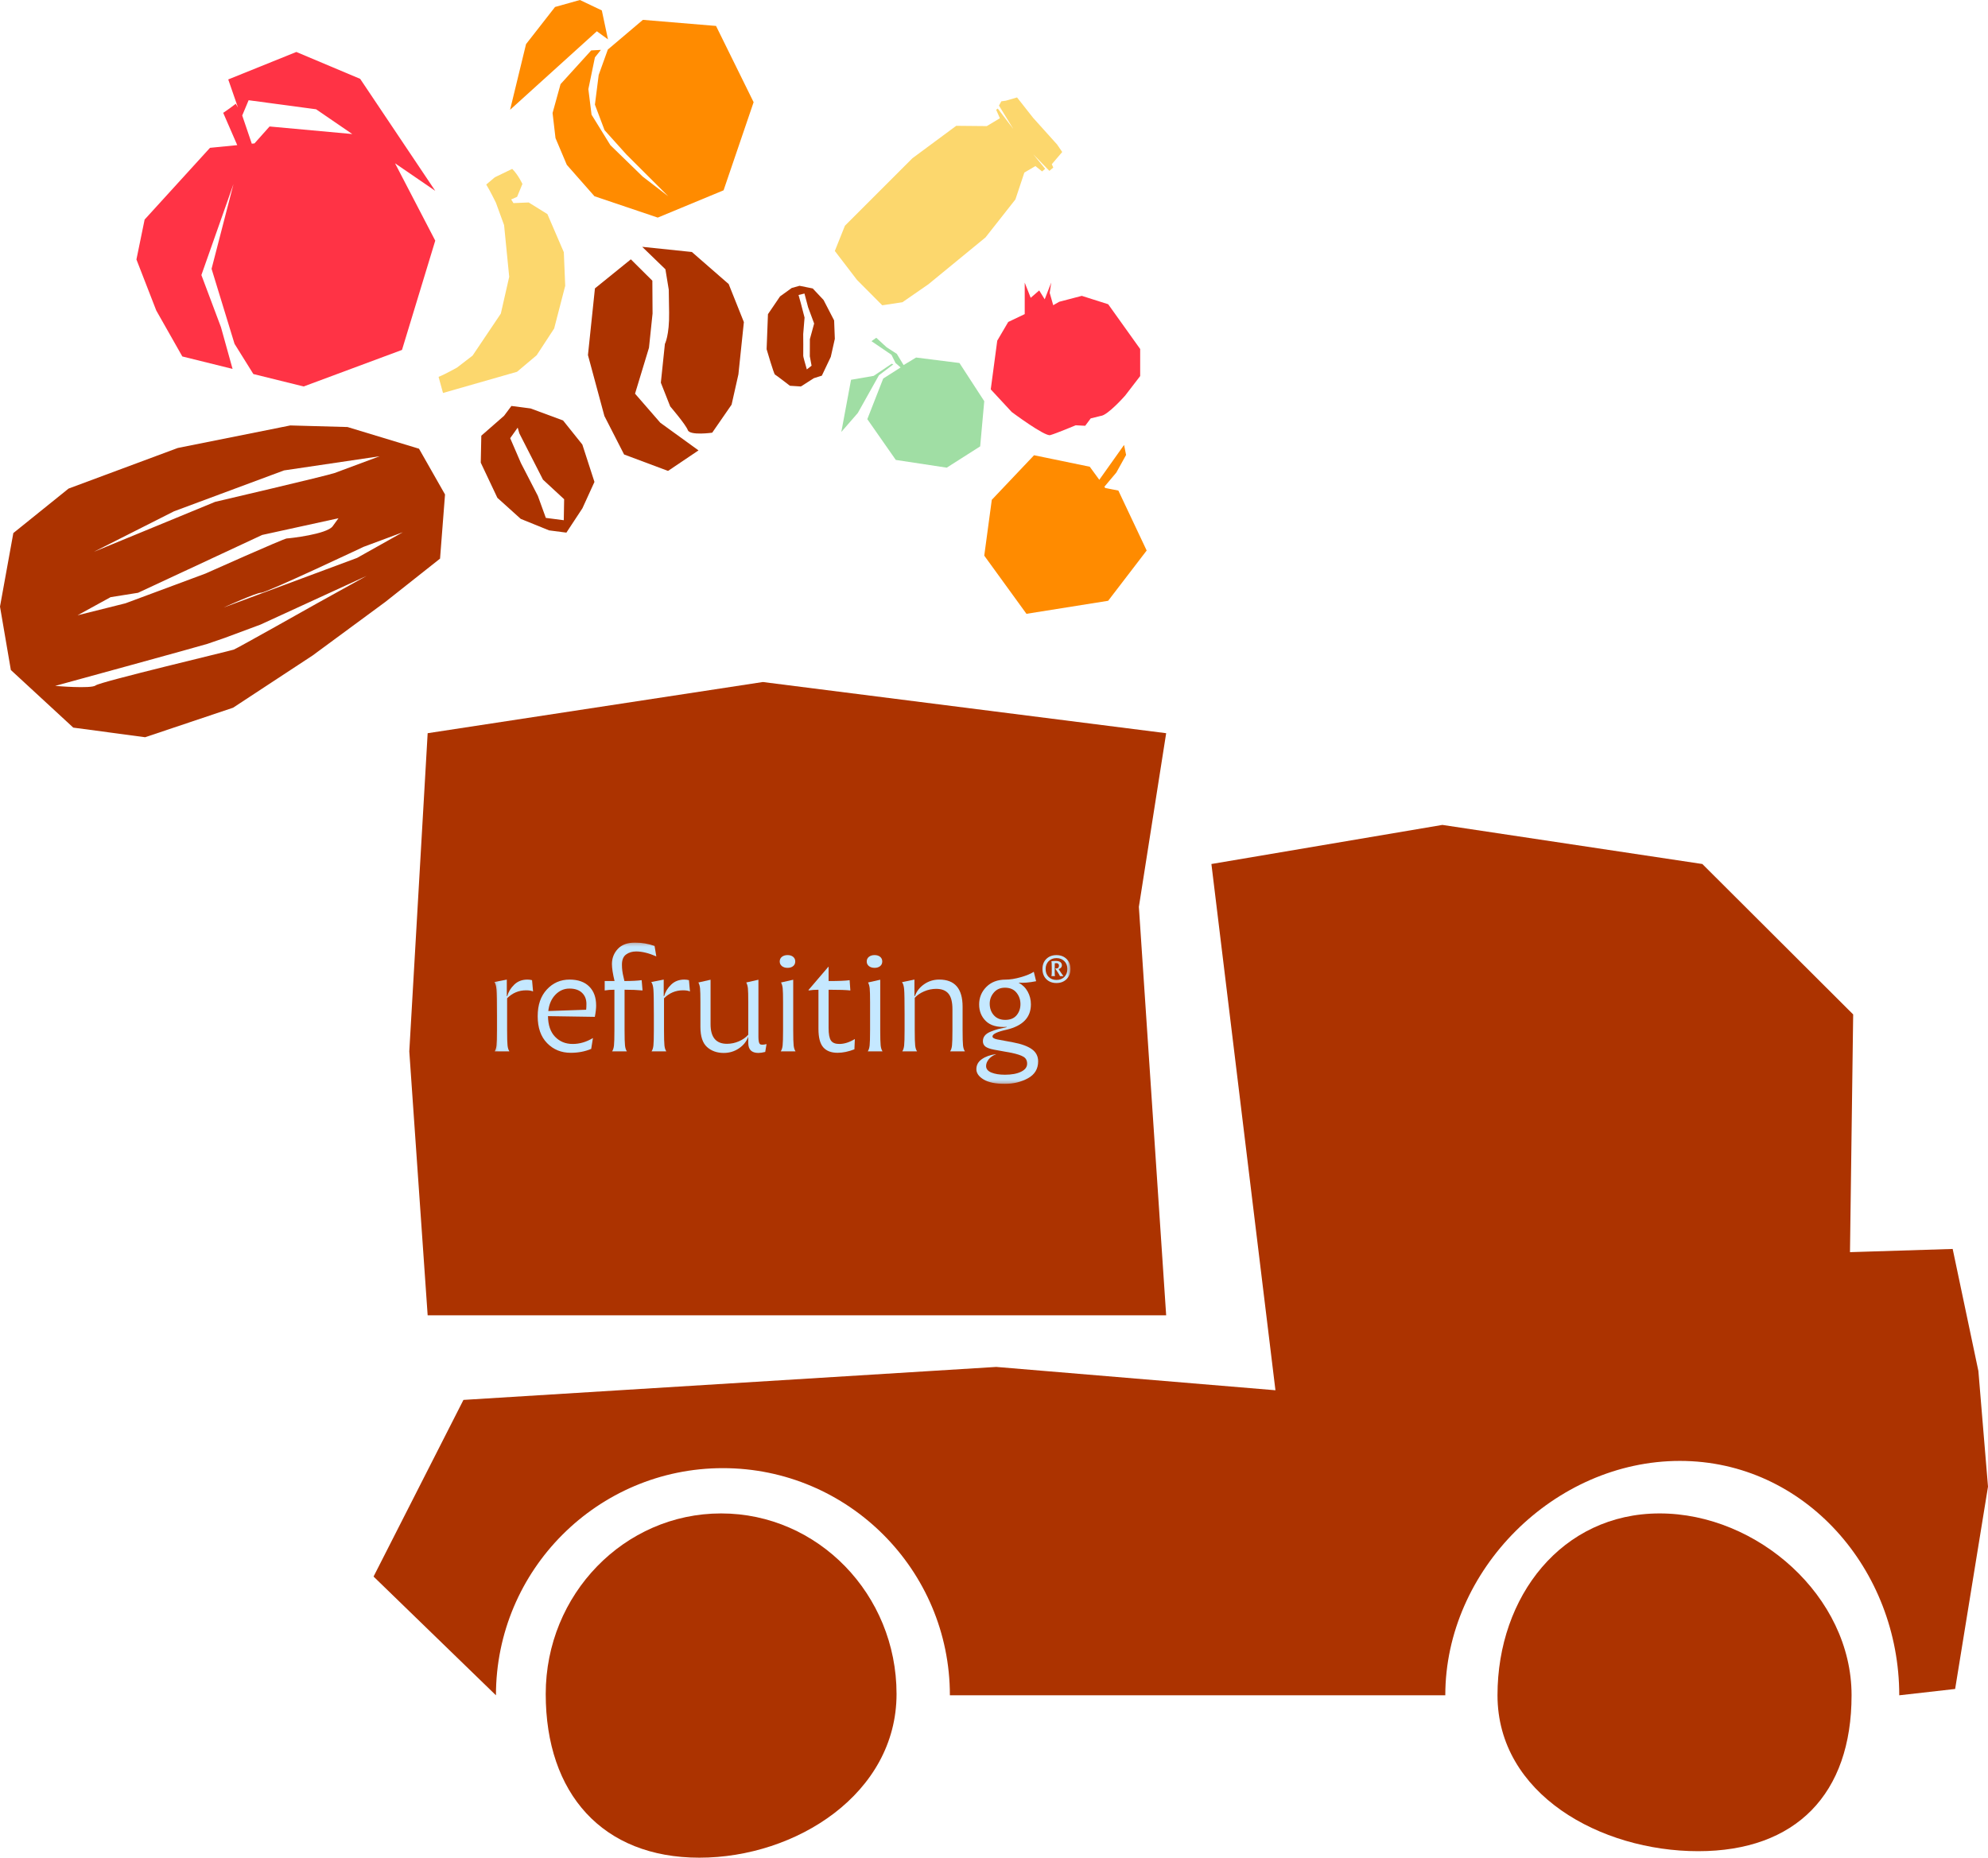 <svg xmlns="http://www.w3.org/2000/svg" width="612" height="572" viewBox="0 0 612 572" fill="none"><path d="M135 116.047C136.961 115.286 140.706 113.172 140.706 113.172L145.489 109.489L154.177 96.564L156.757 85.234L155.181 69.316L152.655 62.386C152.655 62.386 150.81 58.63 149.69 56.817L152.323 54.594L157.68 52C159.57 53.878 160.824 56.644 160.824 56.644L159.185 60.608L157.366 61.415L158.065 62.54L162.758 62.34L168.518 65.924L173.57 77.66L174 88.001L170.596 101.153L165.213 109.381L159.167 114.478L136.379 121L135.018 116.057L135 116.047Z" fill="#FCD76D"></path><path d="M271.895 116.554L277.253 113.143L275.686 111.77L274.44 109.245L268.282 105.054L269.759 104L272.954 106.933L276.087 108.961L278.169 112.408L282.014 110.087L295.364 111.77L303 123.526L301.745 137.444L291.448 144L275.766 141.617L267 129.063L271.895 116.554Z" fill="#A0DEA4"></path><path d="M261.991 116.938L268.955 115.735L274.51 112L275 112.201L270.582 115.544L264.074 127.16L259 133L261.991 116.938Z" fill="#A0DEA4"></path><path d="M353 169.511L344.285 151.054L340.27 150.269L339.973 149.877L343.655 145.509L346.662 140.083L346.041 137L338.416 147.734L335.481 143.712L318.331 140.174L305.322 153.899L303 171.089L315.991 189L341.143 184.987L353 169.511Z" fill="#FF8B00"></path><path d="M315.457 87.017V96.716L310.381 99.135L307 104.895L305 119.892L311.457 126.861C311.457 126.861 321.609 134.439 323.305 133.98C325 133.521 331.152 130.95 331.152 130.95L334.076 131.101L335.771 128.831L338.848 128.071C341 127.921 346.381 121.8 346.381 121.8L351 115.794V107.465L341.152 93.677L333.027 91.098L326.076 92.917L324.229 93.977L323.152 90.189L323.61 87.008L321.61 92.158L319.915 89.429L317.296 91.698L315.448 87L315.457 87.017Z" fill="#FF3345"></path><path d="M96.127 201.908L118.562 185.383L135.468 172.005L137 152.253L128.991 138.166L106.977 131.486L89.362 131L54.716 137.941L21.109 150.437L4.103 164.139L0 186.777L3.342 206.304L22.56 224.042L44.681 227L71.757 217.911L96.118 201.908H96.127ZM102.954 145.655C100.857 146.437 66.22 154.528 66.22 154.528L28.903 169.911L53.56 157.441L87.427 144.846L116.877 140.485L102.963 145.664L102.954 145.655ZM63.317 176.582L38.633 185.761L23.868 189.456L34.046 183.873L42.504 182.524L80.716 164.714L104.199 159.572L102.416 162.035C100.634 164.499 89.165 165.766 88.278 165.793C87.391 165.82 63.299 176.582 63.299 176.582H63.317ZM68.702 187.127C68.702 187.127 78.925 182.461 80.43 182.497C81.935 182.533 111.941 168.373 111.941 168.373L124.018 163.878L109.916 171.79L68.693 187.118L68.702 187.127ZM29.468 211.042C28.088 212.157 16.978 211.194 16.978 211.194C16.978 211.194 62.806 198.644 63.855 198.249L69.15 196.424L80.179 192.324L112.863 177.319L97.247 185.977C97.247 185.977 73.029 199.633 71.972 200.02C70.915 200.406 30.839 209.927 29.459 211.042H29.468Z" fill="#AC3300"></path><path d="M236.009 107.547C236.009 107.547 238.224 115.164 238.566 115.327C238.908 115.489 243.177 118.783 243.177 118.783L246.554 119L249.391 117.186L250.544 116.446L253.002 115.67L255.757 109.876L257 104.335L256.784 98.658L253.524 92.359L250.201 88.821L246.14 88L243.736 88.668L240.133 91.267L236.414 96.736L236 107.547H236.009ZM248.805 94.696L250.633 99.615L249.318 104.425L249.301 109.713L249.841 112.601L248.382 113.747C247.824 111.834 247.256 109.785 247.275 109.578C247.319 109.181 247.265 102.882 247.265 102.882L247.68 97.783L246.527 93.334L245.824 90.825C246.806 90.563 247.652 90.383 247.652 90.383L248.796 94.696H248.805Z" fill="#AC3300"></path><path d="M179.281 136.89L173.334 129.462L163.334 125.766L157.44 125L155.166 128.037L148.171 134.155L148 142.456L153.117 153.286L160.31 159.769L169.02 163.305L174.363 164L179.299 156.501L183 148.388L179.281 136.907V136.89ZM173.559 160.179L168.036 159.466L165.572 152.672L160.355 142.563L157.061 134.921L159.372 131.671L159.877 133.434L167.16 147.693L173.668 153.713L173.559 160.17V160.179Z" fill="#AC3300"></path><path d="M134 58.779L110.878 24.281L91.224 16L70.262 24.46L73.261 33.119L72.586 31.95C71.325 32.93 70.037 33.865 68.714 34.746L73.035 44.69L64.644 45.517L44.521 67.608L42 79.89L48.105 95.606L56.127 109.758L71.595 113.588L68.02 100.731L61.997 84.691L71.874 56.684L65.13 82.766L72.199 105.864L77.997 115.17L93.474 119L123.754 107.743L133.991 74.099L121.611 50.282L133.991 58.761L134 58.779ZM82.985 38.945L78.339 44.16L77.511 44.24L74.567 35.564L76.538 30.862L97.31 33.649L108.447 41.273L82.985 38.945Z" fill="#FF3345"></path><path d="M157.017 33.848L161.941 13.587L170.867 2.15L178.524 0L185.27 3.212L187.164 12.124L183.742 9.626L157 33.83L157.017 33.848ZM220.42 7.985L197.913 6.111L187.12 15.256L184.305 23.08L183.144 32.224L186.11 40.084L192.82 47.551L205.722 60.434L197.85 54.376L187.915 44.714L182.107 35.311L181.124 27.451L183.144 17.665L184.984 15.363L182 15.523L172.564 25.908L170.107 34.794L171.01 42.52L174.494 50.763L183.009 60.425L202.488 67L222.752 58.596L232 31.466L220.42 7.967V7.985Z" fill="#FF8B00"></path><path d="M200.825 86.43L200.888 96.539L199.786 107.077L195.495 121.216L203.271 130.163L215.033 138.681L205.654 145L192.127 139.941L186.062 128.09L181 109.329L183.15 88.799L194.205 79.852L200.825 86.43ZM204.848 82.927L205.878 89.201L205.985 96.226C206.093 103.252 204.686 105.906 204.686 105.906L203.441 117.838L206.326 125.149C206.326 125.149 211.083 130.691 211.746 132.442C212.409 134.194 219.253 133.229 219.253 133.229L225.219 124.595L227.316 115.273L229 99.176L224.323 87.468L212.991 77.591L197.699 76L204.848 82.918V82.927Z" fill="#AC3300"></path><path d="M312.592 61.408L315.344 53.135L318.752 51.136L320.803 52.785L321.748 51.988L318.105 47.524L323.051 52.606L324.248 51.593L323.798 50.562L327 46.798L325.417 44.485L318.051 36.292L313.095 30L309.659 31.004L308.265 31.192L307.528 32.501L311.953 39.725L307.168 33.433L306.655 33.783L307.815 36.409L303.787 38.829L294.37 38.739L280.87 48.734L260.103 69.511L257 77.274L263.818 86.184L271.597 94L277.812 93.059L285.817 87.519L303.382 73.106L312.592 61.408Z" fill="#FCD76D"></path><path fill-rule="evenodd" clip-rule="evenodd" d="M350.598 279.225L359 405H131.654L126 323.73L131.654 225.76L234.837 210L359 225.76L350.598 279.225Z" fill="#AC3300"></path><path fill-rule="evenodd" clip-rule="evenodd" d="M510.921 466C480.849 466 461 491.523 461 521.975C461 552.427 492.699 570 522.779 570C552.859 570 570 552.41 570 521.975C570 491.539 541.001 466 510.93 466" fill="#AC3300"></path><path fill-rule="evenodd" clip-rule="evenodd" d="M221.992 466C192.187 466 168 490.912 168 521.591C168 552.271 185.499 572 215.295 572C245.091 572 276 552.255 276 521.591C276 490.928 251.804 466 222 466" fill="#AC3300"></path><path fill-rule="evenodd" clip-rule="evenodd" d="M584.68 522C584.68 483.395 555.718 449.829 517.148 449.829C478.579 449.829 444.93 483.395 444.93 522H292.42C292.42 483.395 261.105 452.056 222.544 452.056C183.983 452.056 152.677 483.395 152.677 522L115 485.437L142.67 431.046L306.688 420.892L392.642 428.074L372.928 266.037L444.029 254L524.062 266.037L570.495 312.359L569.511 385.552L601.125 384.564L609.04 422.139L612 457.748L601.884 520.05L584.68 522Z" fill="#AC3300"></path><mask id="mask0_222_1158" style="mask-type:luminance" maskUnits="userSpaceOnUse" x="152" y="290" width="178" height="44"><path d="M329.541 290.24H152.185V333.721H329.541V290.24Z" fill="white"></path></mask><g mask="url(#mask0_222_1158)"><path d="M156.111 307.383V317.117C156.111 319.529 156.157 321.127 156.246 321.917C156.334 322.706 156.529 323.307 156.825 323.725H152.272C152.568 323.307 152.763 322.706 152.852 321.917C152.94 321.13 152.986 319.529 152.986 317.117V312.698C152.986 308.472 152.94 305.81 152.852 304.706C152.763 303.605 152.54 302.83 152.181 302.385L156.02 301.626V306.715H156.154C156.511 305.407 157.224 304.23 158.298 303.187C159.368 302.144 160.722 301.626 162.36 301.626C162.866 301.626 163.341 301.687 163.79 301.803L164.101 305.285C163.625 305.047 162.911 304.928 161.957 304.928C159.694 304.928 157.746 305.746 156.108 307.383" fill="#C5E8FF"></path><path d="M168.79 311.311L180.442 310.908C180.5 310.491 180.53 309.896 180.53 309.122C180.53 307.694 180.076 306.548 179.167 305.685C178.259 304.822 176.972 304.389 175.307 304.389C173.642 304.389 172.196 305.02 170.977 306.286C169.757 307.551 169.028 309.225 168.79 311.308M183.522 309.57C183.522 310.521 183.388 311.698 183.119 313.098L168.699 312.875C168.729 315.644 169.458 317.764 170.885 319.236C172.312 320.709 174.114 321.447 176.286 321.447C178.457 321.447 180.512 320.837 182.537 319.618L182 322.966C180.094 323.771 177.996 324.17 175.706 324.17C172.788 324.17 170.364 323.182 168.43 321.2C166.494 319.221 165.527 316.461 165.527 312.918C165.527 309.375 166.464 306.722 168.339 304.682C170.214 302.645 172.55 301.623 175.346 301.623C177.935 301.623 179.945 302.331 181.372 303.742C182.799 305.157 183.516 307.097 183.516 309.567" fill="#C5E8FF"></path><path d="M192.27 304.749V317.114C192.27 319.526 192.316 321.124 192.405 321.914C192.493 322.704 192.688 323.304 192.984 323.722H188.431C188.727 323.304 188.922 322.704 189.011 321.914C189.099 321.127 189.145 319.526 189.145 317.114V304.749C187.983 304.749 186.986 304.825 186.153 304.971V302.071H189.187C188.651 299.839 188.382 298.098 188.382 296.848C188.382 295.033 188.986 293.478 190.191 292.182C191.395 290.886 193.161 290.24 195.481 290.24C197.564 290.24 199.574 290.581 201.507 291.267L202.044 294.481C199.723 293.469 197.653 292.963 195.838 292.963C194.618 292.963 193.585 293.274 192.734 293.899C191.886 294.524 191.462 295.567 191.462 297.025C191.462 297.68 191.499 298.305 191.575 298.9C191.648 299.495 191.776 300.156 191.956 300.885C192.133 301.614 192.225 302.007 192.225 302.068C194.426 302.068 196.198 301.98 197.537 301.8L197.805 304.968C196.229 304.819 194.381 304.746 192.27 304.746" fill="#C5E8FF"></path><path d="M204.414 307.383V317.117C204.414 319.529 204.46 321.127 204.548 321.917C204.637 322.706 204.832 323.307 205.128 323.725H200.575C200.874 323.307 201.066 322.706 201.154 321.917C201.243 321.13 201.288 319.529 201.288 317.117V312.698C201.288 308.472 201.243 305.81 201.154 304.706C201.066 303.605 200.843 302.83 200.483 302.385L204.323 301.626V306.715H204.457C204.814 305.407 205.527 304.23 206.6 303.187C207.671 302.144 209.025 301.626 210.662 301.626C211.168 301.626 211.644 301.687 212.089 301.803L212.403 305.285C211.928 305.047 211.214 304.928 210.26 304.928C207.997 304.928 206.049 305.746 204.411 307.383" fill="#C5E8FF"></path><path d="M233.478 306.222V319.212C233.478 320.401 233.618 321.148 233.901 321.444C234.185 321.743 234.877 321.755 235.978 321.49L235.575 323.902C234.743 324.109 234.042 324.213 233.478 324.213C231.395 324.213 230.352 323.185 230.352 321.133V319.215C229.815 320.673 228.858 321.871 227.473 322.807C226.089 323.744 224.534 324.213 222.808 324.213C220.725 324.213 219.005 323.603 217.651 322.384C216.297 321.164 215.62 319.096 215.62 316.178V308.588C215.62 306.475 215.584 305.054 215.507 304.325C215.434 303.596 215.26 302.992 214.995 302.517L218.746 301.669V315.373C218.746 319.389 220.426 321.399 223.79 321.399C225.067 321.399 226.305 321.139 227.495 320.618C228.684 320.096 229.638 319.419 230.352 318.587V308.588C230.352 306.475 230.315 305.054 230.242 304.325C230.169 303.596 229.995 302.992 229.73 302.517L233.481 301.669V306.222H233.478Z" fill="#C5E8FF"></path><path d="M244.189 306.221V317.114C244.189 319.526 244.235 321.124 244.324 321.914C244.412 322.703 244.607 323.304 244.903 323.722H240.35C240.646 323.307 240.841 322.703 240.93 321.914C241.018 321.127 241.064 319.526 241.064 317.114V308.588C241.064 306.475 241.027 305.054 240.951 304.325C240.878 303.596 240.707 302.992 240.439 302.516L244.189 301.669V306.221ZM244.168 297.473C243.735 297.829 243.162 298.009 242.448 298.009C241.735 298.009 241.152 297.829 240.707 297.473C240.262 297.116 240.036 296.64 240.036 296.046C240.036 295.451 240.259 294.975 240.707 294.618C241.152 294.262 241.735 294.082 242.448 294.082C243.162 294.082 243.735 294.262 244.168 294.618C244.598 294.975 244.815 295.451 244.815 296.046C244.815 296.64 244.598 297.116 244.168 297.473Z" fill="#C5E8FF"></path><path d="M257.851 324.167C255.887 324.167 254.414 323.603 253.432 322.472C252.45 321.34 251.959 319.465 251.959 316.849V304.752C250.828 304.752 249.815 304.828 248.922 304.974V304.797L254.993 297.698H255.082V302.074C258.265 302.074 260.424 301.986 261.556 301.806L261.778 304.974C260.589 304.825 258.354 304.752 255.082 304.752V316.538C255.082 318.383 255.32 319.663 255.795 320.377C256.271 321.09 257.134 321.447 258.384 321.447C259.903 321.447 261.495 320.941 263.163 319.929L263.028 323.097C261.184 323.81 259.458 324.167 257.851 324.167Z" fill="#C5E8FF"></path><path d="M270.976 306.221V317.114C270.976 319.526 271.021 321.124 271.11 321.914C271.198 322.703 271.393 323.304 271.689 323.722H267.136C267.432 323.307 267.627 322.703 267.716 321.914C267.804 321.127 267.85 319.526 267.85 317.114V308.588C267.85 306.475 267.813 305.054 267.737 304.325C267.664 303.596 267.49 302.992 267.225 302.516L270.976 301.669V306.221ZM270.954 297.473C270.521 297.829 269.948 298.009 269.234 298.009C268.521 298.009 267.938 297.829 267.493 297.473C267.048 297.116 266.822 296.64 266.822 296.046C266.822 295.451 267.045 294.975 267.493 294.618C267.938 294.262 268.521 294.082 269.234 294.082C269.948 294.082 270.521 294.262 270.954 294.618C271.384 294.975 271.601 295.451 271.601 296.046C271.601 296.64 271.384 297.116 270.954 297.473Z" fill="#C5E8FF"></path><path d="M281.6 307.249V317.114C281.6 319.526 281.645 321.124 281.734 321.914C281.822 322.703 282.017 323.304 282.313 323.722H277.76C278.056 323.304 278.251 322.703 278.34 321.914C278.428 321.127 278.474 319.526 278.474 317.114V312.159C278.474 308.2 278.428 305.694 278.34 304.636C278.251 303.581 278.029 302.843 277.669 302.425L281.508 301.62V306.709H281.642C282.179 305.221 283.13 304.001 284.5 303.05C285.869 302.099 287.415 301.62 289.144 301.62C293.934 301.62 296.331 304.404 296.331 309.969V317.111C296.331 319.523 296.377 321.121 296.465 321.911C296.554 322.7 296.749 323.301 297.045 323.719H292.492C292.788 323.301 292.983 322.7 293.071 321.911C293.16 321.124 293.206 319.523 293.206 317.111V310.771C293.206 308.539 292.797 306.932 291.977 305.95C291.159 304.968 289.9 304.477 288.205 304.477C286.924 304.477 285.683 304.739 284.478 305.258C283.274 305.779 282.313 306.441 281.6 307.243" fill="#C5E8FF"></path><path d="M309.456 314.034C311.002 314.034 312.17 313.558 312.96 312.607C313.75 311.656 314.143 310.509 314.143 309.17C314.143 307.832 313.734 306.655 312.917 305.642C312.097 304.63 310.914 304.124 309.368 304.124C307.941 304.124 306.8 304.624 305.952 305.618C305.105 306.615 304.681 307.752 304.681 309.033C304.681 310.463 305.105 311.653 305.952 312.604C306.8 313.555 307.968 314.031 309.456 314.031M307.09 320.06L311.865 320.953C314.424 321.429 316.351 322.13 317.647 323.051C318.94 323.972 319.589 325.222 319.589 326.802C319.589 329.123 318.546 330.858 316.464 332.004C314.381 333.151 311.999 333.724 309.322 333.724C306.465 333.724 304.294 333.279 302.805 332.385C301.317 331.492 300.573 330.437 300.573 329.217C300.573 327.936 301.137 326.903 302.269 326.116C303.4 325.326 304.842 324.814 306.599 324.576V324.622C305.617 325.009 304.864 325.537 304.345 326.207C303.824 326.878 303.565 327.555 303.565 328.238C303.565 329.132 304.107 329.8 305.193 330.248C306.279 330.693 307.669 330.919 309.368 330.919C311.423 330.919 313.073 330.614 314.323 330.004C315.573 329.394 316.198 328.568 316.198 327.525C316.198 326.543 315.82 325.829 315.061 325.381C314.302 324.933 313.073 324.533 311.377 324.176L305.977 323.195C304.727 322.957 303.848 322.637 303.342 322.234C302.836 321.831 302.583 321.289 302.583 320.606C302.583 319.923 302.775 319.377 303.162 318.886C303.549 318.395 304.165 317.977 305.016 317.636C305.864 317.294 306.602 317.041 307.227 316.876C307.852 316.715 308.746 316.513 309.904 316.275V316.187C307.047 316.367 304.919 315.778 303.522 314.425C302.122 313.071 301.424 311.354 301.424 309.268C301.424 307.182 302.168 305.356 303.656 303.868C305.144 302.379 307.108 301.635 309.548 301.635C310.947 301.635 312.524 301.382 314.28 300.876C316.037 300.37 317.36 299.821 318.254 299.226L318.967 302.126C316.854 302.544 315.055 302.693 313.567 302.572C314.786 303.227 315.726 304.148 316.378 305.34C317.034 306.533 317.36 307.841 317.36 309.268C317.36 313.257 314.89 315.846 309.95 317.035C307.004 317.69 305.532 318.389 305.532 319.133C305.532 319.551 306.053 319.862 307.093 320.069" fill="#C5E8FF"></path><path d="M325.888 298.409L326.605 299.473C326.989 300.043 327.245 300.406 327.367 300.559H326.306C326.26 300.419 326.074 300.089 325.751 299.565L324.849 298.223H324.873L324.849 298.199H325.172C325.449 298.199 325.657 298.116 325.797 297.955C325.934 297.793 326.004 297.598 326.004 297.366C326.004 296.826 325.721 296.558 325.15 296.558C324.949 296.558 324.803 296.573 324.711 296.604C324.696 296.68 324.687 297.15 324.687 298.013V299.284C324.687 299.976 324.717 300.4 324.778 300.556H323.668C323.745 300.355 323.784 299.931 323.784 299.284V298.058C323.784 296.872 323.748 296.18 323.668 295.979C324.037 295.918 324.507 295.887 325.077 295.887C325.678 295.887 326.132 296.009 326.44 296.256C326.748 296.503 326.904 296.826 326.904 297.226C326.904 297.781 326.565 298.174 325.885 298.403M325.242 301.736C326.227 301.736 327.032 301.425 327.657 300.8C328.282 300.178 328.593 299.363 328.593 298.363C328.593 297.363 328.282 296.573 327.657 295.948C327.032 295.326 326.227 295.012 325.242 295.012C324.257 295.012 323.452 295.323 322.827 295.948C322.202 296.573 321.891 297.378 321.891 298.363C321.891 299.348 322.199 300.178 322.815 300.8C323.431 301.425 324.239 301.736 325.242 301.736ZM322.11 295.268C322.903 294.481 323.94 294.091 325.218 294.091C326.495 294.091 327.535 294.484 328.337 295.268C329.139 296.055 329.538 297.086 329.538 298.363C329.538 299.641 329.136 300.702 328.337 301.495C327.535 302.288 326.495 302.684 325.218 302.684C323.94 302.684 322.903 302.288 322.11 301.495C321.317 300.702 320.921 299.659 320.921 298.363C320.921 297.067 321.317 296.052 322.11 295.268Z" fill="#C5E8FF"></path></g></svg>